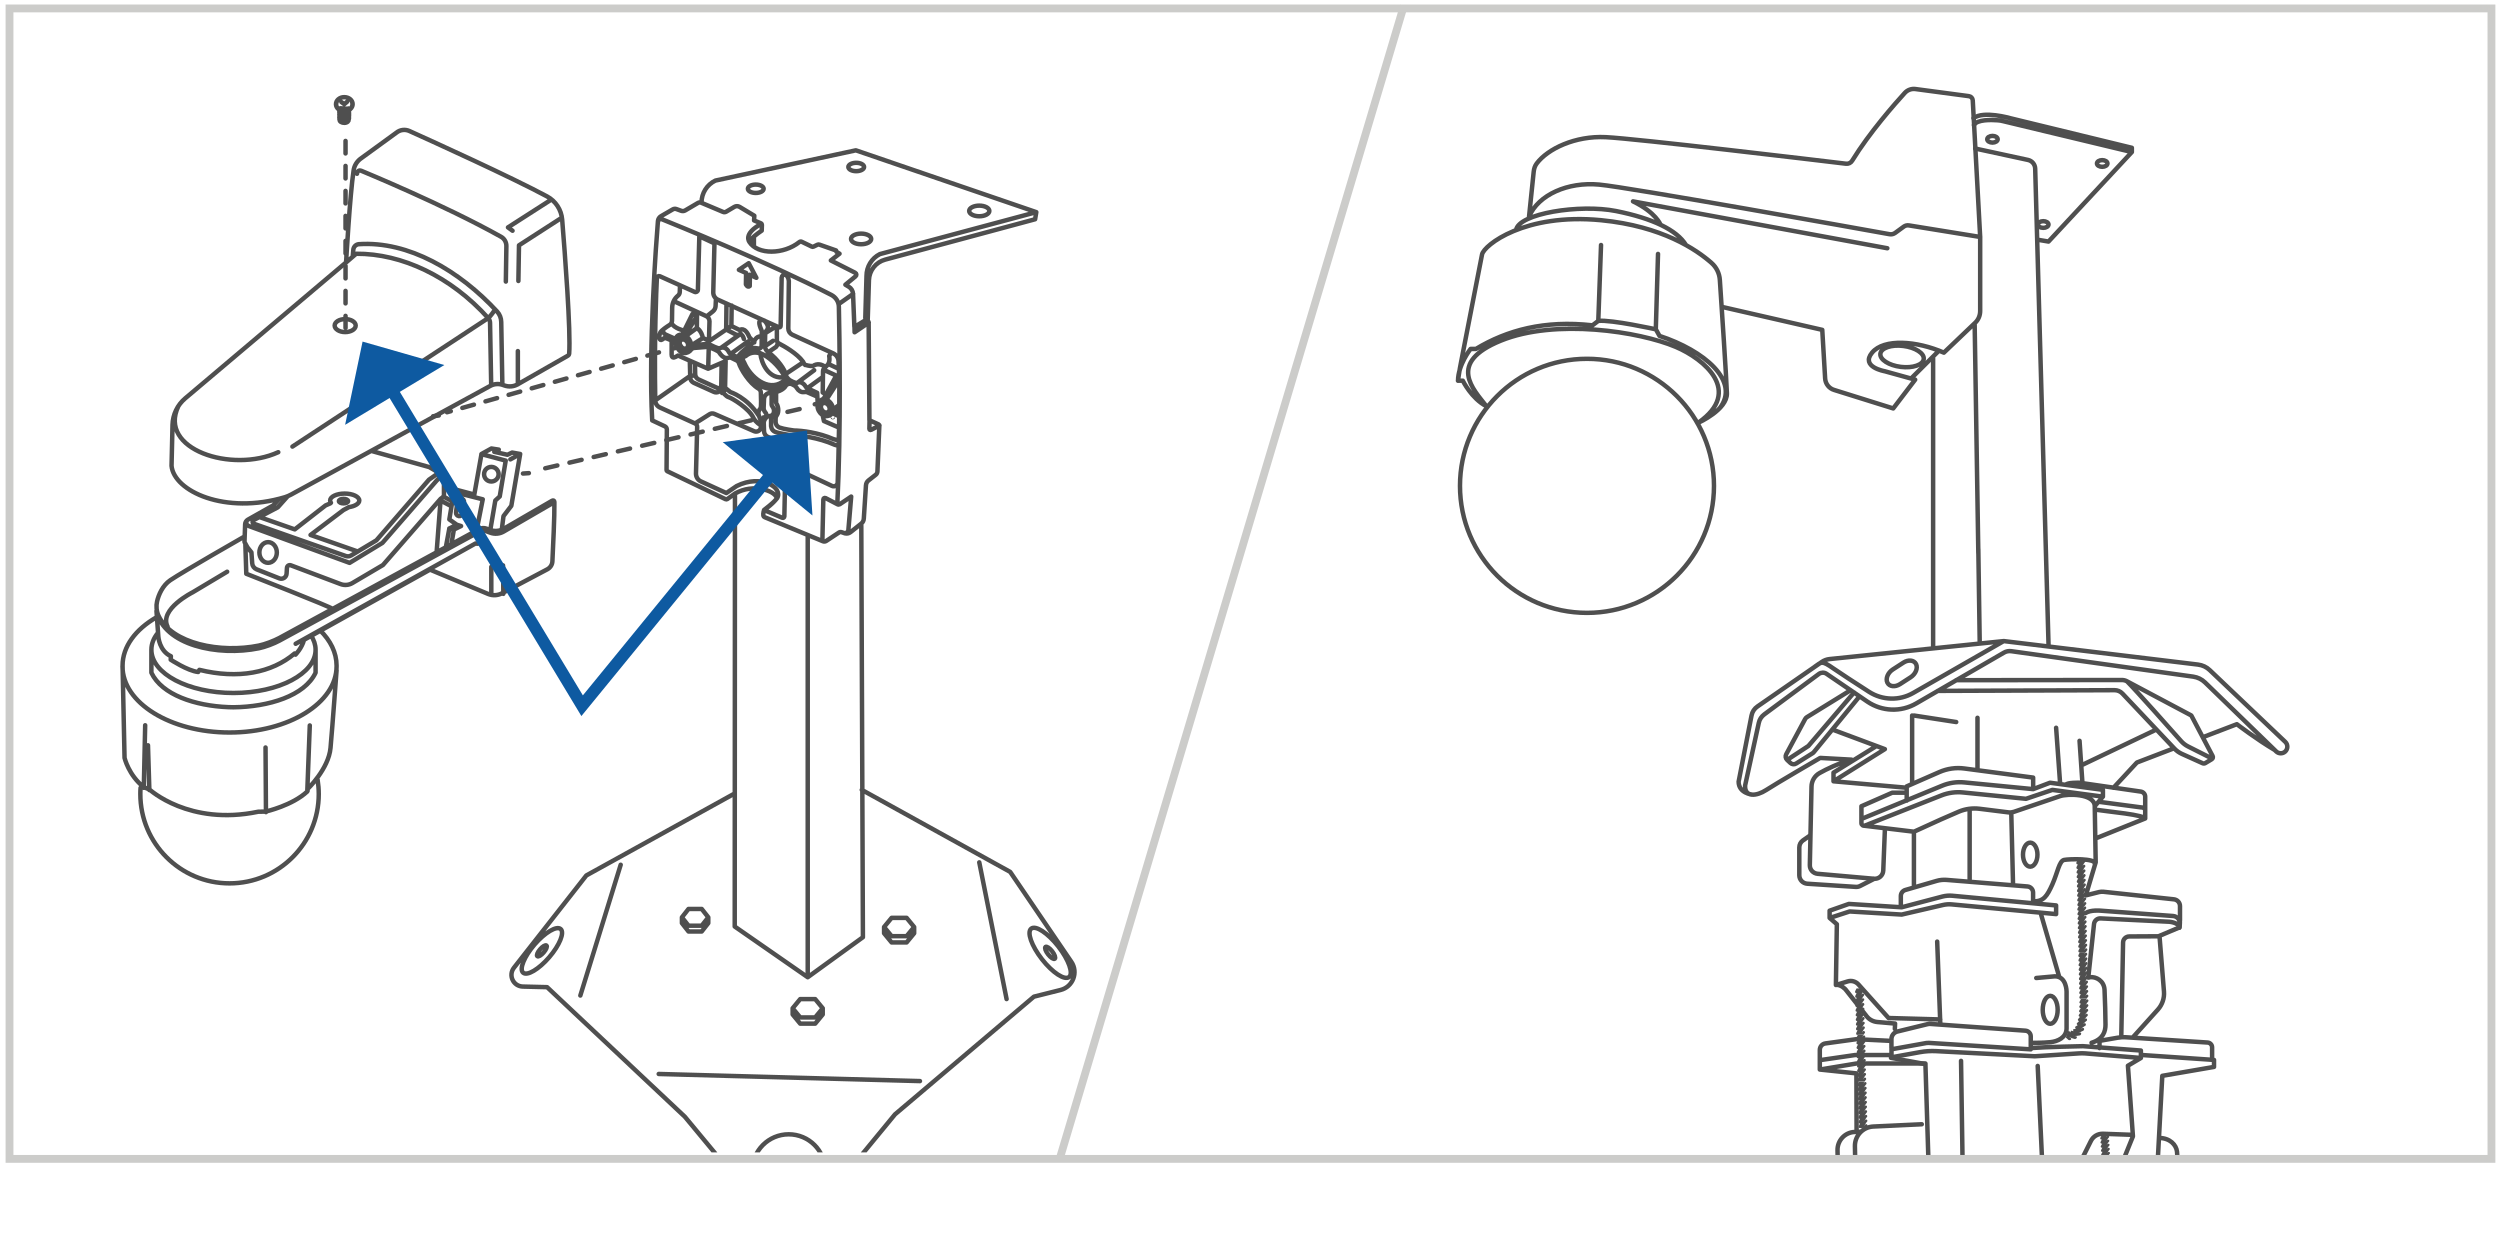 <?xml version="1.0" encoding="UTF-8"?>
<svg xmlns="http://www.w3.org/2000/svg" xmlns:xlink="http://www.w3.org/1999/xlink" version="1.1" viewBox="0 0 418.12 210.58">
  <defs>
    <style>
      .cls-1, .cls-2, .cls-3, .cls-4, .cls-5, .cls-6, .cls-7, .cls-8 {
        fill: none;
      }

      .cls-2 {
        stroke-dasharray: 2.01 2.01;
      }

      .cls-2, .cls-3, .cls-4, .cls-5 {
        stroke: #4f4f4f;
        stroke-linecap: round;
        stroke-linejoin: round;
        stroke-width: .75px;
      }

      .cls-3 {
        stroke-dasharray: 2.09 2.09;
      }

      .cls-4 {
        stroke-dasharray: 2.08 2.08;
      }

      .cls-9 {
        fill: #0e5aa1;
      }

      .cls-10 {
        fill: #4f4f4f;
      }

      .cls-11 {
        clip-path: url(#clippath-1);
      }

      .cls-6 {
        stroke: #0e5aa1;
        stroke-width: 2px;
      }

      .cls-7 {
        stroke-width: 1.31px;
      }

      .cls-7, .cls-8 {
        stroke: #ccccca;
      }

      .cls-8 {
        stroke-width: 1.31px;
      }

      .cls-12 {
        clip-path: url(#clippath);
      }
    </style>
    <clipPath id="clippath">
      <rect class="cls-1" x="189.16" y=".04" width="223.58" height="193.49"/>
    </clipPath>
    <clipPath id="clippath-1">
      <rect class="cls-1" x="1.56" y="1.44" width="412.73" height="191.3"/>
    </clipPath>
  </defs>
  <!-- Generator: Adobe Illustrator 28.7.1, SVG Export Plug-In . SVG Version: 1.2.0 Build 142)  -->
  <g>
    <g id="Layer_1">
      <g id="_x35_">
        <g class="cls-12">
          <path class="cls-5" d="M304.36,177.31l5.91-.86h6.07M304.36,178.88l6.12-1.01h11.54l.56,17.97M316.34,174.09l-5.87-.29-5.17.71c-.54.07-.94.54-.94,1.09v3.28l6.12.64.03,9.7M340.8,178.28l.84,17.97,5.27.16,2.79-5.59c.38-.76,1.17-1.23,2.03-1.2l4.98.18M356.71,200.15v-2.32c0-.45.37-.82.83-.81l17.49.3c.38,0,.69.32.69.7v2.13M361.08,190.32c1.85,0,2.9,1.17,3.02,2.3.12,1.13.18,4.39.18,4.39M358.26,176.45l12.03.82v1.17l-8.65,1.49-.92,17.08M358.06,176.94l-9.3-.76c-.37-.03-.74-.03-1.1,0l-7.34.48-16.49-.86c-.91-.05-1.83.01-2.72.17l-4.76.86v-1.34l5.84-1.05c.13-.02.26-.03.39-.02l17.06,1.08v-2.17c0-.5-.39-.92-.89-.95l-15.88-1.13c-.17-.01-.33,0-.5.04l-5.03,1.23c-.58.14-1,.67-1,1.27v1.5M339.64,175.29c2.49-.2,8.73-.32,8.73-.32l9.69.73v1.25l-2.17,1.29.84,11.81-2,4.93c-.27.67-.92,1.11-1.65,1.11h-.57M351.14,175.29v-1.21l3.07-.53c.44-.08.9-.1,1.35-.07l13.66.88c.42.03.75.38.75.8v1.95M349.49,163.44c1.09-.15,2.41.61,2.49,2.1.08,1.49.16,4.75.16,5.84s-.36,2.42-2.33,3.02M341.28,152.65l3.14,10.79M323.99,157.48l.52,13.74M307.05,164.74l1.97-.6c.64-.2,1.34,0,1.79.49l5.05,5.63,8.65.24M344.14,168.89c0,1.29-.56,2.34-1.25,2.34s-1.25-1.05-1.25-2.34.56-2.34,1.25-2.34,1.25,1.05,1.25,2.34ZM340.56,163.57l3.1-.28c1.97-.02,1.97,2.54,1.97,2.54v6.21c-.04,1.49-1.49,2.14-2.7,2.26-1.21.12-2.9.12-2.9.12M317.91,151.52v-1.67c0-.46.31-.87.75-1l5.23-1.52c.54-.16,1.11-.21,1.67-.17l13.53,1.1c.53.04.94.49.94,1.02v1.78M306.01,153.53l3.34-1.09,8.71.52,6.89-1.6c.49-.11.99-.15,1.48-.1l17.45,1.62v-1.45l-17.38-1.62c-.54-.05-1.09,0-1.62.13l-6.83,1.8-8.83-.56-3.22,1.13v1.21l1.21,1.05-.16,10.15c.88-.08,1.61.76,1.61.76l3.54,4.49c.43.55,1.08.9,1.78.96l2.97.26-.04.89M315.66,114.17h0c-.33-.68.08-1.67.92-2.21l1.75-1.13c.84-.55,1.8-.44,2.13.24.33.68-.08,1.67-.92,2.21l-1.75,1.13c-.84.55-1.79.44-2.13-.24ZM340.76,142.94c0,1.11-.54,2.01-1.21,2.01s-1.21-.9-1.21-2.01.54-2.01,1.21-2.01,1.21.9,1.21,2.01ZM340.04,150.75c1.77.04,2.33-.89,3.22-2.86.88-1.97,1.13-3.91,1.97-4.07s5.32-.3,5.12.64M320.11,139.1c3.39-1.58,5.94-2.69,7.49-3.35,1.11-.47,2.32-.63,3.51-.48l4.82.6c.29.04.59,0,.88-.09l7.74-2.63c1.17-.4,5.76-.48,5.79,1.69M329.42,135.53v11.55M336.38,135.93l.29,11.72M311.61,138.08l8.49,1.02v8.95M311.32,136.97l13.49-5.56c1.18-.49,2.46-.68,3.74-.55l11.5,1.12M350.97,134.09l7.09.94c.72,0,.72.51.72.51M350.35,135.4c1.55.27,9.16.94,8.15,1.57M345.49,131.26c.22-.41,2.31-.35,2.31-.35l10.24,1.48c.42.06.74.42.74.85v3.65l-8.13,3.27M318.89,132.58h-2.42l-5.15,2.26v2.84c0,.3.3.5.58.4l12.78-5.04c1.16-.46,2.41-.63,3.65-.5l10.51,1.06,4.42-1.49,8.45,1.13M318.89,133.91v-2.39l5.48-2.4c1.31-.57,2.74-.78,4.16-.59l11.51,1.52v1.93l2.82-1.07,8.85,1.19v1.13l-1.37,1.61.16,9.39-1.65,5.52,2.2-.55c.25-.06.51-.08.76-.05l11.77,1.26c.58.06,1.02.55,1.02,1.13v2.32l-.09,1.25-3.34,1.41.75,9.32c.09,1.1-.28,2.18-1.01,3l-4.17,4.63M298.9,127.09l3.55-2.33,7.64-8.95M330.73,120.05v8.69M343.88,121.72l.66,9.19M360.66,122.01l-12.58,6M347.8,123.9l.48,7.01M355.74,113.95c1.51,1.51,7.32,8.05,9.05,10,.33.37.72.67,1.15.89l3.87,1.95M324.08,115.55l29.58-.12c.5,0,.97.2,1.31.56l8.71,9.22c.35.37.76.66,1.22.87l3.48,1.57c.14.07.31.06.45-.02l1.08-.65c.18-.11.25-.34.15-.53l-3.57-6.79-10.77-5.72c-.26-.14-.55-.21-.84-.21l-27.73.03M320.11,119.67l7.06,1.09M306.45,122.01l8.79,3.28-8.59,5.38M313.84,124.77l-7.19,4.45v1.45l11.81,1.04M310.85,116.65l-7.5,9.15c-.05.07-.12.12-.19.17l-2.76,1.73c-.3.19-.69.15-.95-.09l-.55-.51c-.27-.24-.33-.64-.16-.95l3.17-5.9c.06-.12.16-.22.28-.3l7.33-4.52M319.8,119.67v11.24M380.43,125.43c-3-1.77-6.32-4.31-6.32-4.31l-5.62,2.15M363.52,125.18l-6.13,2.35-3.92,4.23M303.54,111.49c1.12-.78,1.12-1.07,3.11.32,1.06.74,3.71,2.46,5.95,3.9,2.23,1.43,5.07,1.51,7.37.19l15.15-8.68M293.01,132.89s-2.23-.23-2.23-2.16l2.16-11.06c.12-.62.48-1.17,1-1.52l10.73-7.43c.39-.27.84-.44,1.31-.49l29.15-3.01,32.48,3.93c.74.09,1.43.41,1.97.93l12.63,12c.47.45.45,1.21-.04,1.64-.43.37-1.07.35-1.48-.04l-11.92-11.56c-.53-.51-1.21-.84-1.94-.95l-30.44-4.26c-.43-.06-.86.02-1.23.24l-14.68,8.5c-2.55,1.48-5.72,1.36-8.16-.3l-6.84-4.66c-.38-.26-.89-.25-1.27.02l-9.14,6.77c-.47.35-.8.85-.92,1.43l-2.28,10.44c-.12,2.06,1.93,1.81,3.5.79,1.57-1.03,9.05-5.38,9.05-5.38l5.25.29c-2.26.64-4.16,1.57-5.35,2.24-.82.46-1.33,1.32-1.35,2.26l-.28,13.14c-.02.75.55,1.38,1.3,1.45l9.43.83c.81.07,1.51-.55,1.55-1.36l.28-7.07M334.11,23.29c0,.31-.39.56-.87.56s-.88-.25-.88-.56.39-.56.88-.56.87.25.87.56ZM342.61,37.55c0,.31-.39.56-.88.56s-.88-.25-.88-.56.39-.56.88-.56.88.25.88.56ZM352.47,27.34c0,.31-.39.56-.88.56s-.88-.25-.88-.56.39-.56.88-.56.88.25.88.56ZM330.14,20.92c.5-.96,2.92-.88,3.99-.8.31.02.61.07.91.15l21.33,5.12M330.07,19.76c1.68-1.28,6.1,0,6.1,0l20.38,4.96v.71l-13.94,14.97-1.9-.32M342.61,107.76l-.43-15.27M342.18,92.49l-1.8-64.29c-.02-.7-.51-1.3-1.2-1.45l-8.83-1.91M323.31,59.94v37.3M323.31,97.24v5.64M323.31,102.88v5.56"/>
          <path class="cls-10" d="M311.3,172s.04-.06.05-.1c-.02.02-.03.05-.06.07v.03ZM311.26,170.45s.03-.07.05-.1c-.02.02-.03.05-.06.07v.03ZM311.64,173.05l-1.03.03s-.04,0-.07-.01c-.07-.03-.11-.12-.11-.2,0-.04,0-.07.02-.11.08-.16.15-.31.22-.45-.05,0-.1.01-.15-.01-.07-.04-.11-.12-.11-.2,0-.03,0-.07.02-.11.08-.17.16-.33.23-.47-.05.03-.11.02-.16,0-.07-.04-.11-.11-.11-.2,0-.04,0-.07.02-.11.08-.17.15-.32.22-.46-.05.02-.1.01-.15-.01-.07-.03-.11-.12-.11-.2,0-.04,0-.07.02-.11.08-.16.16-.32.22-.46-.05.02-.1.02-.15,0-.07-.04-.11-.12-.11-.2,0-.04,0-.07.02-.11.08-.17.16-.33.23-.47-.05.03-.11.02-.16,0-.07-.04-.11-.11-.11-.2,0-.04,0-.07.02-.11.08-.17.16-.32.23-.46-.05.02-.11.02-.16-.01-.07-.03-.11-.12-.11-.19,0-.05,0-.08.02-.12.08-.16.15-.31.22-.45-.05,0-.1.01-.15-.01-.07-.04-.11-.12-.11-.2,0-.04,0-.07.02-.11.08-.17.16-.33.23-.47-.05.03-.11.02-.16,0-.07-.03-.11-.11-.11-.2,0-.03,0-.07.02-.11.08-.17.15-.32.22-.46-.05.02-.1.01-.15-.01-.07-.03-.11-.12-.11-.2,0-.04,0-.07.02-.11.08-.16.16-.32.22-.46l.94-.02c-.06.1-.13.23-.23.4.12-.18.19-.25.22-.27.1-.07.22-.05.29.06.07.1.05.24-.05.32,0,0-.12.11-.4.61.1-.14.15-.19.18-.2.1-.08.22-.05.29.05.07.11.05.24-.05.32,0,0-.12.12-.4.62.09-.14.15-.19.18-.21.1-.07.22-.04.29.05.07.11.05.25-.05.32,0,0-.14.12-.44.68.12-.18.19-.24.21-.27.1-.07.22-.05.29.06.07.1.05.24-.05.32,0,0-.12.11-.4.61.09-.14.15-.19.18-.2.1-.08.22-.05.29.05.07.11.05.24-.05.32,0,0-.12.12-.4.62.09-.14.15-.18.17-.21.1-.07.22-.04.29.05.07.11.05.24-.05.32,0,0-.14.12-.44.68.12-.18.19-.25.22-.27.1-.07.22-.05.29.06.07.1.05.24-.05.32,0,0-.12.11-.4.61.09-.14.15-.19.18-.2.1-.08.22-.05.29.05.07.1.05.24-.05.31,0,0-.12.12-.4.62.1-.14.15-.19.18-.21.1-.07.22-.04.29.05.07.11.05.24-.05.32,0,0-.14.12-.44.68.12-.17.19-.24.22-.27.1-.07.22-.05.29.06.07.1.05.25-.05.31,0,0-.06.07-.2.29"/>
          <path class="cls-10" d="M311.5,179.79s.04-.06.06-.1c-.02.02-.03.05-.06.07v.03ZM311.46,178.24s.03-.07.05-.1c-.02.02-.03.05-.06.07v.03ZM311.85,180.84l-1.03.03s-.04,0-.07-.01c-.07-.03-.11-.12-.11-.2,0-.04,0-.07.02-.11.08-.16.15-.31.22-.45-.05,0-.1.01-.15-.01-.07-.04-.11-.12-.11-.2,0-.03,0-.07.02-.11.08-.17.16-.33.23-.47-.05.03-.11.02-.16,0-.07-.04-.11-.11-.11-.2,0-.04,0-.07.02-.11.08-.17.15-.32.22-.46-.05.02-.1.01-.15-.01-.07-.03-.11-.12-.11-.2,0-.04,0-.07.02-.11.08-.16.16-.32.22-.46-.05.02-.1.02-.15,0-.07-.04-.11-.12-.11-.2,0-.04,0-.07.02-.11.08-.17.16-.33.23-.47-.05.03-.11.02-.16,0-.07-.04-.11-.11-.11-.2,0-.04,0-.07.02-.11.08-.17.16-.32.23-.46-.05.02-.11.02-.16-.01-.07-.03-.11-.12-.11-.19,0-.05,0-.08.02-.12.08-.16.15-.31.22-.45-.05,0-.1.01-.15-.01-.07-.04-.11-.12-.11-.2,0-.04,0-.07.02-.11.08-.17.16-.33.23-.47-.05.03-.11.02-.16,0-.07-.03-.11-.11-.11-.2,0-.03,0-.07.02-.11.08-.17.15-.32.22-.46-.05.02-.1.01-.15-.01-.07-.03-.11-.12-.11-.2,0-.04,0-.07.02-.11.08-.16.16-.32.22-.46l.94-.02c-.06.1-.13.23-.23.4.12-.18.19-.25.22-.27.1-.07.22-.05.29.06.07.1.05.24-.05.32,0,0-.12.11-.4.61.1-.14.15-.19.18-.2.1-.08.22-.05.29.05.07.11.05.24-.05.32,0,0-.12.12-.4.62.09-.14.15-.19.18-.21.1-.07.22-.04.29.05.07.11.05.25-.05.32,0,0-.14.12-.44.68.12-.18.19-.24.21-.27.1-.07.22-.05.29.06.07.1.05.24-.05.32,0,0-.12.11-.4.61.09-.14.15-.19.18-.2.1-.08.22-.05.29.05.07.11.05.24-.05.32,0,0-.12.12-.4.62.09-.14.15-.18.17-.21.1-.07.22-.04.29.05.07.11.05.24-.05.32,0,0-.14.12-.44.68.12-.18.19-.25.22-.27.1-.07.22-.05.29.06.07.1.05.24-.05.32,0,0-.12.11-.4.61.09-.14.15-.19.17-.2.1-.08.22-.05.29.05.07.1.05.24-.05.31,0,0-.12.12-.4.62.09-.14.15-.2.18-.21.1-.07.22-.04.29.05.07.11.05.24-.05.32,0,0-.14.12-.44.68.12-.17.19-.24.22-.27.1-.07.22-.05.29.06.07.1.05.25-.05.31,0,0-.06.07-.2.29"/>
          <path class="cls-10" d="M311.72,187.59s.04-.06.05-.1c-.02.02-.03.05-.06.07v.03ZM311.67,186.03s.03-.07.05-.1c-.02.02-.03.04-.06.07v.03ZM312.06,188.63l-1.03.03s-.04,0-.07-.01c-.07-.03-.11-.11-.11-.2,0-.03,0-.07.02-.11.08-.16.15-.31.22-.45-.05,0-.1.01-.15-.01-.07-.04-.11-.12-.11-.2,0-.03,0-.07.02-.11.08-.17.16-.33.23-.47-.05.03-.11.02-.16,0-.07-.04-.11-.11-.11-.2,0-.04,0-.07.02-.11.08-.17.15-.32.22-.46-.05.02-.1.01-.15-.01-.07-.03-.11-.12-.11-.2,0-.04,0-.07.02-.11.08-.16.16-.32.22-.46-.05.02-.1.02-.15,0-.07-.04-.11-.12-.11-.2,0-.04,0-.07.02-.11.08-.17.16-.33.23-.47-.05.03-.11.02-.16,0-.07-.04-.11-.11-.11-.2,0-.04,0-.07.02-.11.08-.17.16-.32.23-.46-.05.02-.11.02-.16-.01-.07-.03-.11-.12-.11-.19,0-.05,0-.08.02-.12.08-.16.15-.31.22-.45-.05,0-.1.01-.15-.01-.07-.04-.11-.12-.11-.2,0-.04,0-.07.02-.11.08-.17.16-.33.23-.47-.05.03-.11.02-.16,0-.07-.03-.11-.11-.11-.2,0-.03,0-.07.02-.11.08-.17.15-.32.22-.46-.05.02-.1.01-.15-.01-.07-.03-.11-.12-.11-.2,0-.04,0-.07.02-.11.08-.16.16-.32.22-.46l.94-.02c-.06.1-.13.23-.23.4.12-.18.19-.25.22-.27.1-.07.22-.05.29.06.07.1.05.24-.05.32,0,0-.12.11-.4.61.1-.14.15-.19.18-.2.1-.08.22-.05.29.05.07.11.05.24-.05.32,0,0-.12.12-.4.62.09-.14.15-.19.18-.21.1-.07.22-.04.29.05.07.11.05.25-.05.32,0,0-.14.12-.44.68.12-.18.19-.24.21-.27.1-.07.22-.05.29.06.07.1.05.24-.05.32,0,0-.12.11-.4.61.09-.14.15-.19.18-.2.1-.08.22-.05.29.05.07.11.05.24-.05.32,0,0-.12.12-.4.62.09-.14.15-.19.17-.21.1-.07.22-.04.29.05.07.11.05.24-.05.32,0,0-.14.12-.44.68.12-.18.19-.25.22-.27.1-.07.22-.05.29.06.07.1.05.24-.05.32,0,0-.12.11-.4.61.09-.14.15-.19.18-.2.1-.08.22-.05.29.05.07.1.05.24-.05.31,0,0-.12.12-.4.62.1-.14.15-.2.18-.21.1-.07.22-.04.29.05.07.11.05.24-.05.32,0,0-.14.12-.44.68.12-.17.19-.24.22-.27.1-.07.22-.05.29.06.07.1.05.25-.05.31,0,0-.06.07-.2.29"/>
          <path class="cls-10" d="M348.31,150.49l.05-.1s-.03.05-.06.07v.03ZM348.27,148.95s.03-.07.06-.1c-.02.02-.03.04-.06.07v.03ZM348.64,151.53l-1.03.02s-.04,0-.07-.02c-.07-.03-.11-.11-.11-.2,0-.03,0-.07.02-.11.08-.16.15-.31.22-.45-.05,0-.1.01-.15-.01-.07-.04-.11-.11-.11-.2,0-.03,0-.07.02-.11.08-.17.16-.33.23-.47-.05.03-.11.02-.16,0-.07-.04-.11-.11-.11-.2,0-.04,0-.07.02-.11.08-.16.15-.32.22-.46-.05.02-.1.01-.15-.01-.07-.02-.11-.11-.11-.2,0-.03,0-.07.02-.11.08-.16.16-.32.22-.46-.05.02-.1.02-.15,0-.07-.04-.11-.11-.11-.2,0-.03,0-.07.02-.11.08-.17.16-.33.23-.47-.05.03-.11.02-.16,0-.07-.04-.11-.11-.11-.2,0-.04,0-.07.02-.11.08-.16.16-.32.23-.46-.05.02-.11.02-.16-.01-.07-.03-.11-.12-.11-.19,0-.04,0-.08.02-.12.08-.16.15-.31.22-.45-.05,0-.1.01-.15-.01-.07-.04-.11-.12-.11-.2,0-.04,0-.07.02-.11.08-.17.16-.33.23-.47-.05.03-.11.02-.16,0-.07-.03-.11-.11-.11-.2,0-.03,0-.07.02-.11.08-.16.15-.32.22-.46-.05.02-.1.01-.15-.01-.07-.03-.11-.11-.11-.2,0-.04,0-.07.02-.11.08-.16.16-.32.22-.46l.94-.02c-.06.1-.13.23-.23.39.12-.18.19-.25.22-.27.1-.07.22-.05.29.06.07.1.05.24-.05.32,0,0-.12.11-.4.61.1-.14.15-.18.18-.2.1-.07.22-.05.29.05.07.11.05.24-.05.32,0,0-.12.12-.4.61.1-.14.15-.19.18-.21.1-.07.22-.04.29.06.07.11.05.25-.05.32,0,0-.14.12-.44.67.12-.18.19-.24.22-.27.1-.07.22-.05.29.06.07.1.05.24-.05.32,0,0-.12.11-.4.61.1-.14.15-.19.18-.2.1-.07.22-.05.29.05.07.11.05.24-.05.32,0,0-.12.12-.4.61.1-.14.15-.18.18-.21.1-.06.22-.04.29.06.07.11.05.24-.05.32,0,0-.14.12-.44.67.12-.18.19-.25.22-.27.1-.07.22-.05.29.06.07.1.05.24-.05.32,0,0-.12.11-.4.61.1-.14.15-.18.18-.2.1-.07.22-.05.29.06.07.1.05.24-.05.31,0,0-.12.12-.4.61.1-.14.15-.19.18-.21.1-.06.22-.04.29.06.07.11.05.24-.05.32,0,0-.14.12-.44.67.12-.17.19-.24.22-.27.1-.07.22-.05.29.06.07.1.05.25-.05.31,0,0-.06.06-.2.28"/>
          <path class="cls-10" d="M348.48,158.24l.05-.1s-.03.05-.06.07v.03ZM348.44,156.69s.03-.07.06-.1c-.02.02-.03.05-.06.07v.03ZM348.81,159.28l-1.03.02s-.04,0-.07-.02c-.07-.03-.11-.11-.11-.2,0-.04,0-.07.02-.11.08-.16.15-.31.22-.45-.05,0-.1.01-.15-.01-.07-.04-.11-.11-.11-.2,0-.03,0-.07.02-.11.08-.17.16-.33.23-.47-.05.03-.11.02-.16,0-.07-.04-.11-.12-.11-.2,0-.04,0-.07.02-.11.08-.16.15-.32.22-.46-.05.02-.1.01-.15-.01-.07-.02-.11-.11-.11-.2,0-.04,0-.07.02-.11.08-.16.16-.32.22-.46-.05.02-.1.02-.15,0-.07-.04-.11-.11-.11-.2,0-.03,0-.07.02-.11.08-.17.16-.33.23-.47-.05.03-.11.02-.16,0-.07-.04-.11-.11-.11-.2,0-.04,0-.07.02-.11.08-.16.16-.32.23-.46-.05.02-.11.02-.16-.01-.07-.03-.11-.11-.11-.19,0-.04,0-.08.02-.12.08-.16.15-.31.22-.45-.05,0-.1.01-.15-.01-.07-.04-.11-.11-.11-.2,0-.03,0-.07.02-.11.08-.17.16-.33.23-.47-.05.03-.11.02-.16,0-.07-.03-.11-.11-.11-.2,0-.03,0-.07.02-.11.08-.16.15-.32.22-.46-.05.02-.1.01-.15-.01-.07-.03-.11-.11-.11-.19,0-.04,0-.07.02-.11.08-.16.16-.32.22-.46l.94-.02c-.06.1-.13.23-.23.39.12-.18.19-.25.22-.27.1-.07.22-.05.29.06.07.1.05.24-.05.32,0,0-.12.11-.4.6.1-.14.15-.18.18-.2.1-.07.22-.05.29.05.07.11.05.24-.05.32,0,0-.12.12-.4.61.1-.14.15-.19.18-.21.1-.06.22-.04.29.06.07.11.05.25-.05.32,0,0-.14.12-.44.67.12-.18.19-.24.22-.27.1-.07.22-.05.29.06.07.1.05.24-.05.32,0,0-.12.11-.4.6.1-.14.15-.19.18-.2.1-.07.22-.05.29.05.07.11.05.24-.05.32,0,0-.12.12-.4.61.1-.14.15-.18.18-.21.1-.06.22-.04.29.06.07.11.05.24-.05.32,0,0-.14.12-.44.67.12-.18.19-.25.22-.26.1-.07.22-.05.29.06.07.1.05.24-.05.32,0,0-.12.11-.4.6.09-.14.15-.18.18-.2.1-.07.22-.05.29.06.07.1.05.24-.05.31,0,0-.12.12-.4.61.1-.14.15-.19.18-.21.1-.06.22-.04.29.06.07.11.05.24-.05.32,0,0-.14.12-.44.67.12-.17.19-.24.22-.27.1-.07.22-.05.29.06.07.1.05.25-.05.31,0,0-.06.06-.2.28"/>
          <path class="cls-10" d="M348.65,165.98l.05-.1s-.03.04-.06.07v.03ZM348.61,164.44s.03-.07.06-.1c-.02.02-.03.05-.06.07v.03ZM348.98,167.02l-1.03.02s-.04,0-.07-.02c-.07-.03-.11-.11-.11-.2,0-.04,0-.07.02-.11.08-.16.15-.31.22-.45-.05,0-.1.01-.15-.01-.07-.04-.11-.11-.11-.2,0-.03,0-.07.02-.11.08-.17.16-.33.23-.46-.05.03-.11.02-.16,0-.07-.04-.11-.11-.11-.2,0-.03,0-.07.02-.11.08-.16.15-.32.22-.46-.05.02-.1.01-.15-.01-.07-.02-.11-.11-.11-.2,0-.04,0-.07.02-.11.08-.16.16-.32.22-.46-.05.02-.1.02-.15,0-.07-.04-.11-.11-.11-.2,0-.04,0-.07.02-.11.08-.17.16-.33.23-.47-.05.03-.11.02-.16,0-.07-.04-.11-.12-.11-.2,0-.03,0-.07.02-.11.08-.16.16-.32.23-.46-.05.02-.11.02-.16-.01-.07-.03-.11-.11-.11-.19,0-.04,0-.08.02-.12.08-.16.15-.31.22-.45-.05,0-.1.01-.15-.01-.07-.04-.11-.11-.11-.2,0-.04,0-.07.02-.11.08-.17.16-.33.23-.47-.05.03-.11.02-.16,0-.07-.03-.11-.12-.11-.2,0-.03,0-.07.02-.11.08-.16.15-.32.22-.46-.05.02-.1.01-.15-.01-.07-.03-.11-.11-.11-.2,0-.03,0-.07.02-.11.08-.16.15-.32.22-.46l.94-.02c-.06.1-.13.23-.23.39.12-.18.19-.25.22-.27.1-.07.22-.05.29.06.07.1.05.24-.05.32,0,0-.12.11-.4.6.1-.14.15-.18.18-.2.1-.07.22-.05.29.05.07.11.05.24-.05.32,0,0-.12.12-.4.61.1-.14.15-.19.18-.21.1-.06.22-.04.29.06.07.11.05.25-.05.32,0,0-.14.12-.44.67.12-.18.19-.24.22-.27.1-.07.22-.05.29.06.07.1.05.24-.05.32,0,0-.12.11-.4.6.1-.14.15-.19.18-.2.1-.07.22-.05.29.05.07.11.05.24-.05.32,0,0-.12.12-.4.61.1-.14.15-.18.18-.21.1-.06.22-.04.29.06.07.11.05.24-.05.32,0,0-.14.12-.44.67.12-.18.19-.25.22-.27.1-.07.22-.05.29.06.07.1.05.24-.05.32,0,0-.12.11-.4.6.09-.14.15-.18.18-.2.1-.07.22-.05.29.06.07.1.05.24-.05.31,0,0-.12.12-.4.61.1-.14.15-.19.18-.21.1-.06.22-.04.29.06.07.11.05.24-.05.32,0,0-.14.12-.44.67.12-.17.19-.24.22-.26.1-.07.22-.05.29.06.07.1.05.25-.05.31,0,0-.06.06-.2.28"/>
          <path class="cls-10" d="M346.72,173.22s.08.01.12.01c-.03-.01-.06-.01-.09-.02h-.03ZM347.88,172.14s.06-.05.1-.06c-.03,0-.05.03-.09.04v.02ZM345.5,173.53l.38-.98s.01-.04.02-.06c.01-.07.06-.09.1-.09.02,0,.03.02.05.03.08.09.17.17.27.23-.01-.05-.02-.1-.01-.15.01-.07.04-.12.08-.13.01,0,.04,0,.06,0,.12.06.24.06.36.08-.04-.03-.07-.08-.09-.13-.01-.07-.01-.14.02-.17.02-.01.04-.02.07-.03.14,0,.26-.07.39-.11-.05-.02-.09-.05-.11-.1-.04-.05-.04-.13-.01-.19.01-.02.03-.04.06-.06.13-.07.27-.15.37-.24-.05,0-.1-.02-.13-.06-.05-.06-.06-.13-.04-.2,0-.03.03-.05.05-.08.14-.1.23-.23.34-.33-.05,0-.11-.01-.15-.05-.05-.06-.08-.13-.06-.2,0-.03.02-.06.05-.09.11-.12.21-.26.31-.37-.05,0-.11,0-.15-.04-.06-.04-.09-.12-.08-.19,0-.04.02-.07.04-.1.11-.13.19-.27.27-.39-.05,0-.1,0-.15-.03-.06-.05-.1-.12-.09-.2,0-.03.01-.07.03-.1.1-.15.19-.3.27-.42-.05.02-.11.01-.16-.01-.07-.04-.11-.12-.1-.2,0-.02,0-.07.03-.1.08-.15.16-.3.24-.43-.05.02-.1,0-.15-.02-.07-.03-.11-.11-.1-.19,0-.03,0-.07.03-.1.08-.16.16-.32.22-.45l.94-.02c-.06.1-.13.23-.23.39.12-.18.19-.25.22-.27.1-.07.22-.05.29.06.07.1.04.24-.06.32,0,0-.12.12-.42.61.1-.14.16-.18.18-.2.1-.07.22-.04.29.06.06.11.04.25-.06.33,0,0-.03.04-.1.12-.07.09-.17.24-.34.48.11-.13.17-.18.2-.2.1-.06.23-.03.28.08.06.12.02.27-.08.33,0,0-.14.12-.51.63.15-.17.22-.21.25-.24.1-.06.23-.02.28.1.06.11,0,.26-.1.32,0,0-.14.11-.5.54.12-.12.18-.16.21-.17.11-.06.23,0,.27.11.05.13,0,.27-.12.32,0,0-.15.11-.56.51.13-.1.2-.14.23-.16.11-.04.22.02.26.15.04.13-.03.27-.16.32,0,0-.04.02-.15.09-.11.07-.26.21-.54.38.2-.11.3-.14.33-.15.12-.03.22.04.24.19,0,.13-.1.28-.23.31,0,0-.04.01-.15.07-.09.06-.3.14-.57.25.16-.05.24-.06.27-.06.13,0,.21.09.18.24-.02.14-.17.28-.3.26,0-.02-.2.08-.83.09.18.02.26.03.3.04.12.04.16.16.08.3-.09.15-.3.19-.42.13,0,0-.05-.01-.19-.05-.14-.04-.38-.11-.67-.29.18.14.27.2.31.23.1.09.09.22-.06.3-.14.08-.37.03-.42-.08-.02-.01-.07-.06-.34-.3"/>
          <path class="cls-10" d="M352.46,195.78l.05-.09s-.03.04-.05.07v.02ZM352.39,194.4s.03-.07.05-.09c-.02.02-.03.04-.05.07v.02ZM352.82,196.71l-1.03.05s-.04,0-.07-.01c-.07-.03-.11-.1-.12-.17,0-.03,0-.06.02-.1.08-.15.15-.28.21-.41-.05,0-.1.01-.15,0-.07-.04-.11-.1-.12-.17,0-.02,0-.06.02-.1.07-.16.15-.3.22-.42-.05.03-.11.02-.16,0-.07-.04-.11-.1-.12-.17,0-.03,0-.06.02-.1.08-.15.15-.29.21-.41-.05.02-.1.01-.15,0-.07-.02-.11-.1-.11-.17,0-.03,0-.07.02-.1.07-.15.15-.29.21-.42-.05.02-.1.02-.15,0-.07-.04-.11-.1-.12-.17,0-.03,0-.06.02-.1.07-.16.15-.3.22-.42-.05.03-.11.02-.16,0-.07-.04-.11-.1-.12-.17,0-.03,0-.06.02-.1.08-.15.15-.29.22-.42-.05.02-.11.02-.16,0-.07-.03-.11-.1-.11-.16,0-.04,0-.07.02-.11.08-.15.14-.28.21-.41-.05,0-.1.01-.15,0-.07-.04-.11-.1-.12-.17,0-.03,0-.06.02-.1.07-.16.15-.3.22-.42-.05.03-.11.02-.16,0-.07-.03-.11-.1-.12-.17,0-.02,0-.06.02-.1.08-.15.15-.29.21-.42-.05.02-.1.01-.15,0-.07-.03-.11-.1-.12-.17,0-.03,0-.06.02-.1.07-.15.15-.29.21-.41l.94-.05c-.06.09-.13.21-.22.36.12-.17.19-.23.21-.24.1-.07.22-.05.29.04.07.08.05.22-.04.29,0,0-.12.1-.39.55.09-.13.15-.17.17-.19.09-.07.22-.05.29.03.07.09.05.22-.04.28,0,0-.12.11-.38.56.09-.13.15-.18.17-.2.1-.06.22-.04.29.04.07.09.05.22-.04.28,0,0-.13.11-.42.61.12-.17.19-.22.21-.25.1-.07.22-.05.29.04.07.09.05.22-.04.29,0,0-.12.1-.39.55.09-.13.15-.18.17-.19.09-.07.22-.05.29.03.07.09.05.22-.04.29,0,0-.12.11-.38.56.09-.13.15-.17.17-.19.1-.06.22-.04.29.04.07.09.05.22-.04.29,0,0-.13.11-.42.61.12-.17.19-.23.21-.25.09-.07.22-.05.29.04.07.09.05.22-.04.29,0,0-.12.1-.39.55.09-.12.15-.17.17-.19.09-.07.22-.05.29.04.07.09.05.22-.04.28,0,0-.12.11-.38.56.09-.13.15-.18.17-.19.1-.06.22-.04.29.04.07.09.05.22-.04.29,0,0-.13.11-.42.61.12-.16.19-.22.21-.24.09-.07.22-.05.29.04.07.08.05.22-.04.28,0,0-.06.06-.19.26"/>
          <path class="cls-5" d="M321.74,60.06c-.12.96-1.84,1.55-3.84,1.3-2-.25-3.53-1.23-3.41-2.2.12-.97,1.84-1.55,3.84-1.3,2,.25,3.53,1.23,3.41,2.2ZM324.3,58.64l-4.68,4.67M286.66,81.26c0,11.73-9.51,21.24-21.24,21.24s-21.24-9.51-21.24-21.24,9.51-21.25,21.24-21.25,21.24,9.51,21.24,21.25ZM267.31,53.67l.46-12.69M276.93,55.08l.37-12.61M243.85,63.68c0-2.66,2.1-5.32,2.1-5.32h.89c5.24-3.15,11.44-4.84,19.5-3.95l.97-.74c2.18-.23,9.63,1.41,9.63,1.41l.61,1.1c7.41,2.42,13.63,7.57,10.04,12.13M253.56,38.49c.37-2.79,10.68-4.4,16.73-3.19,6.04,1.21,10.16,3.15,11.69,5.69M284.07,70.69s4.84-2.18,4.75-4.92c-.06-2.24-.88-14.51-1.18-18.95-.07-1.1-.57-2.13-1.41-2.86-2.5-2.2-8.21-6.13-18.45-7.13-12.81-1.24-19.58,4.19-19.91,5.72-.32,1.53-3.39,17.5-3.55,18.22-.16.72-.48,2.9-.48,2.9h.81s1.45,2.98,3.95,4.27c-2.18-2.82-6.69-7.26,2.42-10.97,9.11-3.71,23.18-1.53,29.25,1.05,4.76,2.02,11.28,7.42,3.79,12.66ZM315.65,41.52l-42.53-7.84c3.85,1.86,4.61,3.92,4.61,3.92M288.1,51.35l16.67,3.82.48,8.12c.05.9.65,1.67,1.51,1.93l9.88,3.09,3.67-4.81-5.09-1.41s-4.1-.71-2.12-3.11c1.98-2.4,7.49-1.98,12.01,0l5.23-4.99c.54-.51.84-1.23.84-1.97v-12.4l-1.24-22.84c-.02-.36-.29-.65-.65-.7l-8.93-1.19c-.66-.09-1.33.15-1.78.64-1.68,1.84-5.9,6.62-8.81,11.35-.22.36-.61.55-1.03.5-4.9-.59-34.97-4.18-40.16-4.44-5.16-.26-9.73,1.96-11.56,4.39-.3.39-.46.87-.51,1.37l-.78,7.53c1.57-3.67,6.48-5.84,11.72-5.36,4.91.45,43.7,7.42,48.58,8.3.32.06.65-.02.92-.21l1.44-1.05c.26-.19.58-.27.9-.21l11.9,1.93M302.68,139.77l-1.14.79c-.38.27-.61.7-.61,1.17v4.65c0,.75.58,1.37,1.33,1.42l8.1.53c.25.02.51-.03.74-.15l2.28-1.16M331.1,107.26l-.23-15.44M330.87,92.53l-.61-38.19M387.94,204.1c0,2.26-1.38,4.08-3.09,4.08s-3.09-1.83-3.09-4.08,1.38-4.08,3.09-4.08,3.09,1.83,3.09,4.08ZM294.35,202.5c0,2.26-1.38,4.08-3.09,4.08s-3.09-1.83-3.09-4.08,1.38-4.08,3.09-4.08,3.09,1.83,3.09,4.08ZM307.31,195.61l-12.96-.61M357.2,202.18v2.46l-1.97,9.03.12.03c1.09.24,1.86,1.21,1.86,2.32v7.91c0,1.26-1.18,2.19-2.4,1.89l-2.87-.7M345.04,225.26l3.84.69c1.18.21,2.27-.68,2.28-1.88l.14-8.72c.01-.67-.48-1.24-1.14-1.33l-.33-.04-3.06-9.69.04-2.2M366.21,224.31v-19.67M326.41,202.46l.97,46.69M318.95,220.04l-8.64-.18c-.75-.01-1.46-.35-1.94-.94-1.25-1.52-3.68-4.45-4.12-5.01-.6-.77-3.02-.44-3.59-1.41-.46-.78-.07-8.11.12-11.1.04-.64.59-1.13,1.22-1.09,4.67.24,22.05,1.15,22.23,1.15.2,0,51.78.73,51.78.73v-1.53l-52.06-.89-26.16-1.35M375.66,202.38c1.85-.24,2.1-.67,2.82-1.96l.04-.1c1.06-2.52,3.52-4.3,6.4-4.38,3.79-.11,6.79,3.16,6.74,6.95-.03,2.08.23,4.93-2.02,7.35-1.68,1.81-10.22,11.54-13.29,15.03-.71.81-1.7,1.29-2.77,1.37l-6.81.45c-.32.02-.56.29-.56.61l.38,24.99M300.78,200.77c-1.85-.24-2.09-.67-2.82-1.96l-.04-.1c-1.06-2.52-3.52-4.3-6.4-4.38-3.79-.11-6.79,3.16-6.74,6.95.03,2.08-.23,4.93,2.02,7.35,1.68,1.81,10.22,11.53,13.29,15.03.71.8,1.7,1.29,2.77,1.37l6.81.45c.32.02.56.29.56.61l-.38,24.99M327.98,177.43l.28,18.5M348.81,152.71c.81-.57,2.54-.4,2.54-.4l12.09.89c.72.05,1.24.7,1.13,1.41l-.08.56c-.04-.89-1.69-1.01-1.69-1.01l-11.49-.56c-.55-.03-1.03.38-1.09.93l-.96,8.97M354.78,173.35l.3-15.71c0-.57.47-1.02,1.04-1.02l5.03-.03M316.26,176.92l5.68,1.03M311,189.28l-.83.04c-1.62.07-2.88,1.43-2.85,3.05l.08,4.13c.03,1.26.95,2.33,2.2,2.53M321.41,188.03l-8.1.38c-1.75.08-3.11,1.54-3.08,3.29l.09,4.45c.03,1.36,1.03,2.51,2.38,2.73l2.23.35v-1.85c.02-.67.57-1.2,1.24-1.2l21.56.29c.66,0,1.19.55,1.19,1.21v2.33"/>
        </g>
        <path class="cls-5" d="M59.49,54.45c0,.6-.79,1.09-1.76,1.09s-1.76-.49-1.76-1.09.79-1.08,1.76-1.08,1.76.48,1.76,1.08ZM58.03,17.04l-.45.38-.48-.35M58.03,17.04l-.45.38-.48-.35M57.59,18.6c-.76,0-1.39-.51-1.4-1.16s.6-1.19,1.37-1.19c.76,0,1.39.51,1.39,1.16,0,.65-.6,1.18-1.36,1.19ZM57.61,18.6c-.76,0-1.39-.51-1.39-1.16s.6-1.19,1.37-1.19c.76,0,1.39.51,1.39,1.16,0,.65-.6,1.18-1.37,1.19M58.33,19.93c.03.24-.21.56-.71.59-.48.03-.83-.22-.81-.5M58.34,19.61c.12.25-.12.68-.7.73-.56.06-.96-.25-.86-.6M58.34,19.41c.11.26-.14.67-.72.7-.59.04-.99-.33-.82-.69M58.35,19.1c.12.25-.11.67-.7.74-.59.06-1-.28-.84-.65M58.35,18.82c.12.25-.11.68-.7.74-.59.06-1-.28-.84-.65M58.34,18.52c.12.25-.11.68-.7.74-.59.06-1.01-.28-.84-.65M58.27,18.14c.06.08.07.11.07.11.11.26-.14.67-.73.7-.59.03-.99-.33-.81-.69,0,0,.02-.05.11-.13M58.25,18.19s.02.07.02.11v-.02c.06.08.07.11.07.11.03.08.03.18,0,.27h0s0,0,0,0c.04.09.04.19,0,.3v-.02c.05.08.05.17.01.27h0c.04.09.04.2-.01.31.02.06.02.13,0,.19.03.09.03.19-.02.29.03.23-.21.53-.71.55-.48.01-.83-.24-.81-.51-.04-.08-.05-.17-.02-.27-.04-.09-.04-.19,0-.29,0,0,0,0,0-.01v.02c-.02-.07-.02-.15,0-.22h0c-.04-.1-.04-.2,0-.3h0c-.04-.08-.04-.18,0-.28v.02c-.06-.11-.07-.23,0-.35,0,0,.02-.05.11-.12,0-.04,0-.09.03-.13l1.3.09ZM59.71,29.06c.04-.56.48-.6.68-.51.2.09,13.8,5.67,23.41,11.05.56.31.9.91.89,1.56l-.09,5.93M92.21,33.38l-7.25,4.65.76.56M93.96,36.41l-7.16,4.62-.1,5.96M86.61,58.72v5.56M82.6,52.06s-.61.89-.95,1.14l-32.74,21.49M46.54,75.63c-7.79,3.56-20.18-.48-16.71-7.7M59,42.83l.09-1.06c.04-.49.43-.89.92-.93,8.28-.56,16.8,4.4,23.13,11.26.44.48.68,1.1.69,1.75l.19,10.5M57.86,43.91l1.71-1.47c7.63-.05,15.84,3.81,22.08,10.76.2.22.31.5.31.8l.19,10.43M57.88,43.87s.63-11.21,1.26-15.38c.11-.76.52-1.44,1.12-1.91l6.05-4.4c.61-.49,1.44-.59,2.16-.27,3.96,1.79,17.03,7.72,23.02,10.94,1.45.78,2.39,2.23,2.53,3.87.46,5.58,1.46,18.73,1.17,22.47-.01.12-.08.22-.18.28l-8.43,4.81c-.68.39-1.49.45-2.23.19l-.22-.08c-.71-.26-1.49-.2-2.15.16l-33.3,18.17c-.32.17-.66.32-1.01.43-10.02,3-18.58-1-18.98-5.24l.16-6.84c.04-1.72.82-3.34,2.13-4.45l26.91-22.74ZM58.22,83.81c0,.21-.34.38-.77.38s-.77-.17-.77-.38.35-.38.77-.38.77.17.77.38ZM43.38,86.47l5.92,2.07,5.15-4.01.79-.34.11-.1c-.09-.12-.14-.25-.14-.38,0-.64,1.09-1.16,2.44-1.16s2.44.52,2.44,1.16c0,.53-.75.97-1.77,1.11v.02s-.87.46-.87.46l-5.51,4.17,7.9,2.77M41.03,90.89l.16,5.07s14.6,5.72,14.38,5.86M37.99,95.62l-5.76,3.44s-5.68,2.84-4.2,5.75M41.29,87.04s-.12.32-.1.43c.04.27.2.42.46.52l16.82,6.15,5.49-3.34,9.1-10.46.91-.88c.19-.2.09-.53-.05-.68-.06-.07-.4-.19-.4-.19M71.74,78.09l1.11.65c.26.15.27.52.03.69l-1.14.8-8.79,10.14-4.24,2.54c-.26.15-.57.18-.85.09l-15.39-5.4c-.28-.1-.31-.48-.05-.62l4.04-2.13,1.67-1.87M46.3,92.4c0,.96-.65,1.73-1.46,1.73s-1.46-.78-1.46-1.73.65-1.73,1.46-1.73,1.46.78,1.46,1.73ZM46.72,83.41l-1.01,1.11-4.26,2.4c-.26.15-.43.43-.45.73l-.11,3,.49.89.67.84.13,1.83c.03.45.32.84.73,1.01l3.81,1.51c.56.22,1.17-.17,1.21-.77l.06-.98c.02-.33.35-.55.66-.43l8.32,3.14c.64.24,1.36.18,1.96-.17l5.12-3.02,9.64-11.07s.56-.34.56-.6v-3.45c0-.34-.23-.64-.56-.73l-11.6-3.24M73.68,83.71l1.84.97M73.7,83.42l-.68,8.95M83.39,79.31c0,.67-.54,1.22-1.22,1.22s-1.21-.54-1.21-1.22.54-1.22,1.21-1.22,1.22.54,1.22,1.22ZM86.99,75.94l-1.63.89M75.65,83.87l-.5,3,1.25.89-1.25.63-.59,3.15M76.75,86.32h0c-.3-.04-.52-.32-.48-.63l.24-1.85c.04-.31.32-.52.62-.48.3.04.52.32.48.63l-.24,1.85c-.04.31-.32.52-.63.48ZM75.91,82.29l4.83,1.22-1.03,5.21M75.91,88.58l-.4,2.31M76.4,87.76l.71.22-1.21.59-.76-.19M82,88.64l.84-4.93.74-.68,1-5.99-4.07-1.09M84.13,94.56l.05,4.76M82.17,94.8v4.51M49.45,107.67l30.07-16.77.36.04M92.71,84.38s0-.04,0-.06M92.7,84.32c-.04-.14-.21-.21-.34-.13l-8.12,4.71c-.68.4-1.51.47-2.25.19l-.62-.23c-.41-.15-.86-.12-1.24.09l-33.4,18.2c-.89.49-2.43,1.07-3.43,1.27-6.9,1.41-15.89-.52-17.13-6.24l.31,4.3s.16,2.38,2.1,3.27l-.03.58s2.8,1.86,4.59,2.06l.21-.36c6.44,1.59,12.1.52,15.93-2.74l.14.2s1.06-1.07,1.43-2.48l21.07-11.74,9.7,4.06c.75.32,1.61.28,2.33-.1l7.58-4.01c.51-.27.84-.78.86-1.36.11-2.23.37-7.85.33-9.49v-.45c0-.18-.2-.28-.35-.19l-8.12,4.71c-.1.06-.2.11-.31.15v-.15s.27-2.12.27-2.12l1.31-1.72,1.48-8.67-1.34-.24-.79.37-2.2-.49.75-.37-1.23-.19-1.66.92-1.2,6.78-2.9-.77-.49.34-.26,1.58-1.51-.81-.62.56M40.87,89.74s-10.32,5.9-12.39,7.3c-1.29.88-1.96,2.45-2.21,3.54-.18.76-.11,1.63.24,2.4,2.21,4.72,10.43,6.29,16.78,4.99,1-.2,2.54-.79,3.43-1.27l33.4-18.2c.38-.21.84-.24,1.24-.09l.62.23c.63.23,1.32.22,1.94-.04M25.32,108.67v3.84c1.74,3.69,7.29,5.54,12.88,5.76l.85.02c5.87-.06,11.9-1.9,13.73-5.78v-3.84M24.98,132.14l-.23-7.49M24.28,121.3l-.23,10.46M51.81,121.33l-.41,10.79M44.41,125.02l.07,10.81M51.99,106.25c.51.76.79,1.57.79,2.42,0,3.99-6.15,7.23-13.73,7.23s-13.73-3.24-13.73-7.23c0-1,.38-1.95,1.08-2.81M56.29,111.44c0,6.11-8.01,11.07-17.9,11.07s-17.9-4.96-17.9-11.07M56.29,112.11s-.69,9.44-1.01,12.97c-.31,3.53-3.88,6.93-3.88,6.93,0,0,.11.24,0,.36-2.5,2.35-6.92,3.35-6.92,3.35,0,0-.09.04-1.29.04-11.57,2.42-18.2-3.73-18.2-3.73,0,0,.18.09-.94-.38-2.55-2.01-3.22-4.9-3.22-4.9l-.33-15.43c0-3.19,2.18-6.06,5.67-8.08M53.52,105.41c1.75,1.71,2.77,3.74,2.77,5.92M53.12,130.42c.12.77.19,1.57.19,2.38,0,8.25-6.68,14.94-14.92,14.94s-14.92-6.69-14.92-14.94c0-.35.01-.7.04-1.04"/>
        <line class="cls-3" x1="57.79" y1="23.57" x2="57.79" y2="54.85"/>
        <g class="cls-11">
          <path class="cls-5" d="M118.46,153.43v.96l-1.1,1.4h-2.21l-1.1-1.4v-.96M115.15,154.82l-1.1-1.4,1.1-1.4h2.21l1.1,1.4-1.1,1.4h-2.21ZM152.89,155.04v1.05l-1.26,1.53h-2.51l-1.26-1.53v-1.05M149.12,156.57l-1.26-1.53,1.26-1.53h2.51l1.26,1.53-1.26,1.53h-2.51ZM137.6,168.62v1.05l-1.26,1.53h-2.51l-1.26-1.53v-1.05M133.83,170.16l-1.26-1.53,1.26-1.53h2.51l1.26,1.53-1.26,1.53h-2.51ZM145.12,53.67l.21-6.81c.05-1.62,1.16-3.02,2.72-3.44l25.07-6.75.2-1.19M144.52,27.93c0,.38-.59.7-1.32.7s-1.32-.31-1.32-.7.59-.7,1.32-.7,1.32.31,1.32.7ZM127.72,31.57c0,.39-.59.7-1.32.7s-1.32-.31-1.32-.7.59-.7,1.32-.7,1.32.31,1.32.7ZM165.47,35.28c0,.49-.76.89-1.69.89s-1.69-.4-1.69-.89.76-.89,1.69-.89,1.69.4,1.69.89ZM145.71,39.96c0,.49-.75.89-1.69.89s-1.69-.4-1.69-.89.76-.89,1.69-.89,1.69.4,1.69.89ZM87.49,162.68c-.68-.59.18-2.7,1.91-4.71,1.74-2.02,3.7-3.18,4.37-2.59.68.59-.18,2.7-1.91,4.71-1.74,2.02-3.7,3.18-4.37,2.59ZM89.86,159.92c-.16-.14.04-.66.47-1.15.42-.49.9-.78,1.07-.63.17.14-.04.66-.47,1.15-.42.49-.9.78-1.07.63ZM178.8,163.41c-.75.59-2.78-.74-4.53-2.98-1.75-2.24-2.56-4.53-1.8-5.12.75-.59,2.78.74,4.53,2.98,1.75,2.24,2.56,4.53,1.8,5.12ZM176.41,160.35c-.18.14-.68-.18-1.11-.73-.43-.54-.62-1.1-.44-1.25.18-.14.68.18,1.11.73.43.55.62,1.11.44,1.25ZM138.01,195.82c0,3.37-2.73,6.11-6.1,6.11s-6.1-2.73-6.1-6.11,2.73-6.11,6.1-6.11,6.1,2.73,6.1,6.11ZM133.4,195.82c0,.82-.67,1.49-1.49,1.49s-1.49-.67-1.49-1.49.67-1.49,1.49-1.49,1.49.67,1.49,1.49ZM144.72,53.18l.2-7.04c0-1.53.86-2.94,2.23-3.64l26.17-7.02-30.18-10.34-23.49,5.06c-1.42.68-2.32,2.11-2.32,3.68M103.81,144.63l-6.75,21.87M163.78,144.23l4.57,22.86M110.17,179.62l43.69,1.19M122.88,132.7l-24.82,13.72-12.1,15.43c-.99,1.26-.12,3.11,1.48,3.15l4.06.1,23.04,21.67,13.02,15.7c2.31,2.79,6.59,2.78,8.89-.01l13.24-16.09,23.23-19.68,4.46-1.12c2.07-.52,3-2.95,1.8-4.71l-10.23-15.04-24.82-13.72M135.09,89.66v73.78l9.23-6.69-.27-68.85M135.09,89.66v73.78l-12.21-8.48.04-72.12M124.78,45.68l-.03,1.88s.29.61.64.28l.03-1.89,1.08.51-1.28-2.44-1.64,1.11,1.21.53ZM114.35,55.28s-1.62-.36-2.06-1.26M116.02,62.83s-.4-.1-.88.24c-.48.34-5.55,3.89-5.55,3.89M116.23,60.75l.04,1.84c.01.38.24.72.58.88l3.1,1.4s.55.16.65-.1M115.37,60.39l.07,2.75c0,.38.24.72.58.88l3.39,1.53c.26.12.56.1.81-.03.24-.13.39-.39.4-.66l.07-4.16M129.8,65.53v1.76c0,.11.04.21.1.29.18.23.49,1.26,0,1.91-.12.15-.18.35-.18.55v.52s-.01.69.66.95c.68.26,2.41.49,2.41.49,1.33.02,4.08.33,6.62,1.45,0,0,.54.16.65.13M129.05,65.7v1.93c0,.12.04.23.11.32.2.25.54.84,0,1.56-.13.17-.19.39-.2.6v1.1s-.01.76.73,1.04c.74.28,2.65.54,2.65.54,1.46.02,4.47.36,7.26,1.6,0,0,.59.18.72.14M119.74,49.96l-.06,1.24c-.02.34-.18.66-.45.88l-.9.72M135.02,64.93l2.55-1.85M133.47,63.94l2.7-2.02M131.39,62.56l2.43-1.63s.27-.22.6-.19M128.49,58.91l1.3-.89s.24-.27.31-.71M127.93,57.91l1.36-.91M127.98,55.72l1.39-.85M138.6,60.9l1.79.84M137.77,61.86l2.63,1.2M138.98,59.02l-.3.53s.2.84-.22,1.43l-.66.68c-.1.1-.15.23-.15.37l-.05,3.62.53.29M129.93,54.6v2.27c0,.24.13.47.35.58.85.44,3.02,1.65,4.01,3.02.37.77.45.57.45.57,0,0,.66.21,1.21.18.69-.49,1.51-.31,2.05.14M127.17,59.09c.12,1.56,1.4,4.53,4.13,3.97M130.84,63.88s.89-.09.38-.94c.03-.88-3.94-5.64-6.53-3.37,0,0-.85.15-.23,1.06,1.02,2.44,3.95,4.9,6.38,3.26ZM130.89,64.42s.97-.11.41-1.08c.03-1.01-4.31-6.44-7.14-3.85,0,0-.92.17-.25,1.21,1.12,2.79,4.32,5.6,6.98,3.72ZM120.88,65.55s.51.76,1.02.89c.5.14,3.41,1.87,4.11,3.46.35.72,1.22,1.22,1.22,1.22M121.2,64.8l.95.77s2.78.85,4.78,3.99M120.77,65.73l.49-.52.1-4.81-2.93,1.27-5.04-2.21s-.63.45-.87.31c-.17-.1-.19-.31-.19-.48v-2.33M112.87,50.45l5.23,2.41c.34.16.56.5.56.88l-.09,3.2M118.54,58.09l-.1,3.58M117.56,56.54l-1.93,1.22M116.55,54.87l-1.84,1.32M116.58,52.86l-1.94,3.11c-.04.07-.02.16.05.2.29.19.97.77.98,2.03M114.92,57.19c.25.38.2.85-.09,1.04s-.74.04-.99-.34c-.25-.38-.21-.85.09-1.04.3-.19.74-.04.99.34ZM115,57.04c.32.49.26,1.09-.12,1.34-.38.25-.96.05-1.27-.44-.32-.49-.26-1.1.12-1.35.38-.25.95-.05,1.27.44ZM121.5,50.76l-.05,4.35,1.64.85c.36.07.3.13.5,0,.2-.13.62-.05.82.73M122.2,59.19l2.9-2.08M120.67,58.12l3.22-2.3M127.39,56.31s-.82-.31-1.28.84l-2.03,1.75M122.32,54.52l1.39.68s.85-.69,1.63,1.21l.81.86M122.37,51.1l-.05,3.42-3.45,2.36c-.12.08-.27.09-.4.04l-.91-.38c-.26-1.31-1.01-1.67-1.01-1.67l.02-2.01-.76-.34-1.71,3.45c-1.03-.07-1.07.74-1.07.74l-1.65-.73c-.42-.19-.48-.53-.48-.53M116.24,70.82l2.45-1.55c.23-.14.51-.16.76-.06l6.68,2.91c.52.23,1.11-.14,1.14-.71l.03-.75c0-.11-.02-.23-.06-.34-.38-.95-.64-1.32-.03-2.05.12-.27.07-1.82.04-2.62-.01-.26-.15-.51-.37-.64-1.6-.93-3.01-3.33-3.3-4.27-.06-.21-.21-.37-.41-.47l-.78-.38c-.17-.09-.38-.12-.57-.05-.35.12-.93.07-1.56-.93-.15-.24-1.23-.68-1.66-.84-.11-.04-.23-.06-.35-.05l-2.11.17c-.23.02-.45.13-.58.32-.43.61-1.81,1.1-2.52-.91-.07-.19-.19-.35-.37-.45-.31-.18-.86-.46-1.5-.65l-.42.29c-.44.33-.66-.43-.3-1.2.21-.36,1.06-.94,1.56-1.25.23-.15.37-.4.38-.68l.03-2.2c.01-.78.37-1.52.97-2.01.18-.15.29-.37.3-.6l.04-1.12M136.7,66.36l-.03-.66-1.66-.77c-.09-.04-.17-.11-.21-.2-.19-.37-.83-1.09-1.47-.7-.36.09-1.2-.42-1.2-.42,0,0-.66-.42-.74-1.05-.08-.63-1.29-2.49-2.9-3.65,0,0-.55-.43-.56-1,0-.45.03-1.7.05-2.19,0-.12.04-.23.13-.32.36-.35.59-.89-.28-1.79,0,0-1.52-.68-.46,1.64.03.06.04.14.04.21l-.03,2.37s-.02.48-.5.46c-.48-.02-2.03-.59-3.45,1.34,0,0-.06.05-.39-.04-.24-.06-.69-.32-.92-.45-.08-.05-.14-.12-.19-.21-.15-.32-.64-1.1-1.57-.69-.3.1-1.39-.48-1.77-.68-.09-.05-.18-.06-.28-.05l-2.37.25v.36M140.38,69.64l-1.23-.57c-.06.41-1.04.77-1.58.31M139.33,68.49l1.07-.8M139.31,69.76s0,.02-.02.02-.02,0-.02-.02.01-.02.02-.02.02,0,.02.02ZM138.59,67.83c.26.39.22.88-.09,1.08-.31.21-.77.06-1.03-.34-.26-.39-.22-.88.09-1.08.31-.21.78-.06,1.03.34ZM138.71,67.75c.33.49.27,1.11-.12,1.37-.39.26-.98.07-1.3-.42-.33-.49-.27-1.1.12-1.37.39-.26.98-.07,1.3.42ZM140.4,71.55l-2.6-1.13-.22-1.03c-.34-.05-1.82-1.81.18-2.71l1.89-3.47.71.32-2.14,3.3c.9.49,1.07,1.17,1.11,1.67l1.05.51M134.04,75.62l-5.62-2.55c-.38-.17-.62-.54-.64-.96l-.04-1.37c0-.29.11-.55.3-.77.35-.41.15-.77-.1-1.08-.16-.2-.23-.45-.22-.7l.06-1.44c.02-.56.46-1.02,1.02-1.04,1.15-.05,2.3-.5,2.68-1.29.61-.46.98-.16,1.39.06.19.1.32.28.43.46.19.35.69.7,1.09.64.22-.03.45-.05.66.04l1.65.72.07,1.31M131.37,78.04s-.07-.23.28-.41l2.49-1.96M145.43,70.28l-.03,1.45c0,.14.15.24.27.17l1.42-.73M142.91,54.65l.02.92,2.37-1.61M142.69,49.15l-2.41,1.7M126.09,39.57v1.57M125.34,40.46s-1.15-1.34,2.02-3.04M137.54,90.49l.16-6.96c0-.19.2-.31.37-.23l2.02,1.05c.11.06.25.05.35-.01l1.92-1.29-.48,5.69s-.09.24-.26.33c-.08.04-.34.13-.34.13M110.05,37.11c0-.09.15-.39.23-.43.09-.05.26-.07.38-.03,1.89.76,17.8,7.22,28.39,12.68.75.39,1.24,1.15,1.25,2,.1,4.69.38,20.56-.26,32.93M109.86,46.53c-.1,2.07-.45,9.99-.27,20.42,0,.52.31.99.78,1.2,1.5.68,4.77,2.17,5.87,2.67.23.1.37.33.36.58l-.2,7.79c-.01.57.31,1.09.82,1.32l4.26,1.95,1.72-1.17c4.14-2.08,7.79.28,6.78,2.01,0,0-.74,1.02-2.2,2l3.05,1.3c.16.07.34-.05.35-.22l.17-8.34c0-.2.21-.32.39-.24l7.41,3.47c.43.2.93-.1.95-.58.12-3.56.47-15.54.14-20.31-.04-.55-.37-1.03-.87-1.27l-6.86-3.13c-.41-.19-.67-.6-.67-1.05l.09-7.95c-.12-1.23-1.1-1.32-1.2-.53l-.17,8.09c0,.16-.16.26-.31.19l-10.19-4.61c-.48-.22-.78-.7-.77-1.23l.2-8.19-2.53-1.18-.24,8.96c0,.27-.29.45-.54.34l-5.82-2.62c-.24-.1-.51.07-.53.33ZM116.77,33.92l-2.18,1.28c-.2.11-.43.14-.65.06l-.8-.29c-.21-.08-.44-.06-.64.06l-1.95,1.13c-.29.17-.48.47-.51.8-.27,3.3-1.62,21.15-.96,33.35l2.11.99c.21.1.34.3.34.53l-.05,6.81c0,.07.04.13.1.16l9.79,4.7c.08.04.18.03.26-.02l1.32-.95c3.05-1.72,6.61-.47,6.94.7,0,0,.47.09-2.1,2.06,0,0-.19.57-.12.96.02.11.1.2.2.24l9.77,4.04c.18.07.38.05.54-.05l2.13-1.41c.13-.09.3-.11.45-.06l.51.17c.33.11.69.05.97-.17l1.79-1.42c.26-.21.42-.51.44-.84l.36-5.58c.02-.32.17-.61.42-.81l1.21-.95c.18-.14.28-.35.29-.57l.32-7.67c0-.07-.04-.14-.11-.18l-1.55-.71-.13-16.32c0-.32-.35-.51-.62-.35l-1.73,1.05s-.02-.01-.04-.02l-.22-5.49c-.02-.49-.29-.94-.71-1.19l-.57-.34,1.71-1.41c.2-.16.16-.48-.07-.59l-4.07-2.06,1.45-1.13-.51-.31-.07-.23-2.79-.98c-.1-.04-.22-.03-.32.02l-.68.33c-.07.04-.16.04-.24,0l-1.72-.83c-.12-.06-.27-.04-.38.05-2.62,2.1-6.96,2.18-8.37-.02,0,0,.16-.59,2.07-1.89l.03-.93c0-.14-.07-.26-.2-.31l-1.11-.46.04-.79-2.46-1.48c-.27-.16-.61-.16-.88,0l-1.37.81c-.16.09-.36.11-.53.03l-3.65-1.54c-.16-.07-.35-.06-.5.03Z"/>
        </g>
        <line class="cls-5" x1="87.47" y1="79.2" x2="88.45" y2="79.13"/>
        <line class="cls-4" x1="91.19" y1="78.32" x2="135" y2="68.12"/>
        <path class="cls-5" d="M113.9,57.93l-1.17.33M136.27,67.61l1.19-.28"/>
        <line class="cls-2" x1="110.21" y1="58.93" x2="74.76" y2="68.95"/>
        <line class="cls-5" x1="73.39" y1="69.49" x2="72.43" y2="69.62"/>
        <polyline class="cls-6" points="64.48 63.51 97.36 118.03 130.26 77.78"/>
        <polygon class="cls-9" points="60.64 57.13 57.72 71.05 74.31 61.05 60.64 57.13"/>
        <polygon class="cls-9" points="134.97 72.01 120.88 73.95 135.88 86.21 134.97 72.01"/>
        <line class="cls-8" x1="234.79" y1=".98" x2="177.22" y2="193.84"/>
      </g>
      <rect class="cls-7" x="1.59" y="1.41" width="415.1" height="192.41"/>
    </g>
  </g>
</svg>